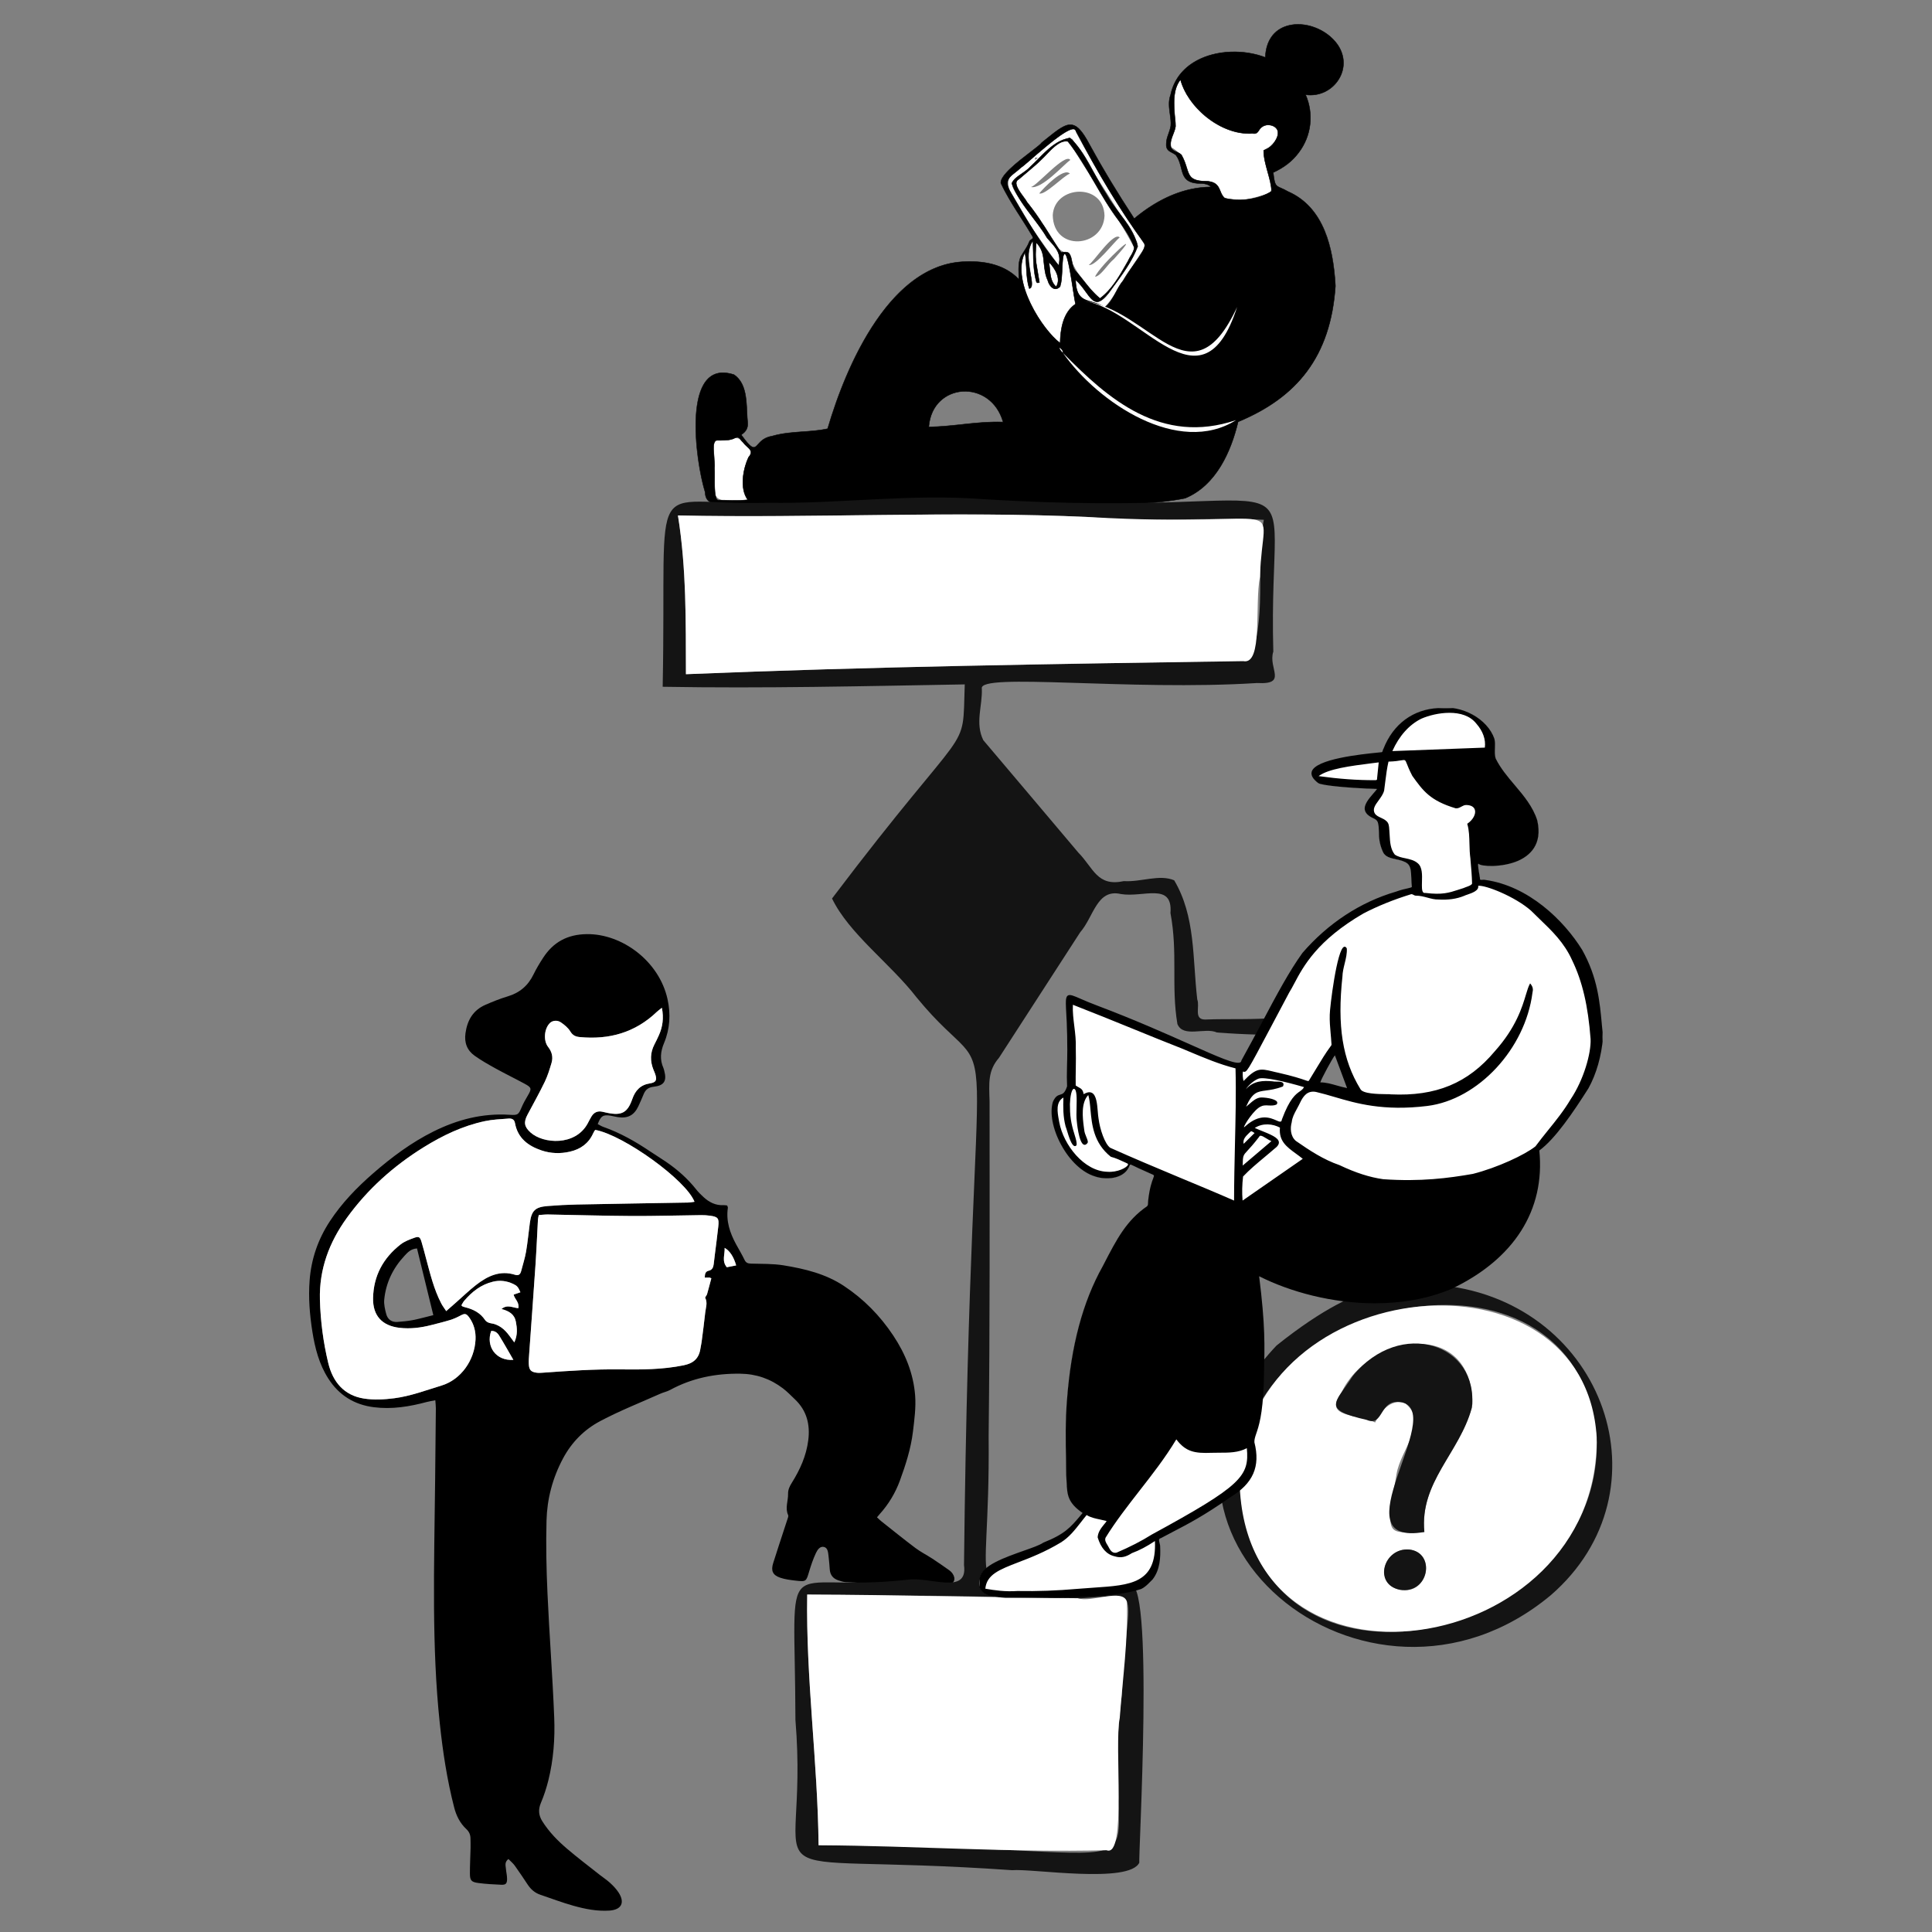 <svg width="226" height="226" viewBox="0 0 226 226" fill="none" xmlns="http://www.w3.org/2000/svg">
<rect x="0" y="0" width="226" height="226" fill="#808080" stroke="none"/>
<g clip-path="url(#clip0_2859_10697)">
<path d="M50.922 163.797C50.526 163.876 50.222 163.92 49.927 163.999C47.895 164.544 45.845 164.88 43.733 164.612C41.432 164.321 39.65 163.209 38.399 161.252C37.328 159.576 36.845 157.695 36.54 155.766C36.227 153.786 36.066 151.792 36.218 149.781C36.408 147.267 37.201 144.97 38.582 142.864C39.979 140.731 41.732 138.921 43.641 137.258C45.813 135.367 48.113 133.65 50.705 132.359C53.509 130.963 56.448 130.203 59.605 130.405C60.602 130.469 60.645 130.397 61.031 129.501C61.225 129.05 61.468 128.618 61.718 128.196C62.216 127.356 62.207 127.228 61.378 126.778C60.257 126.17 59.108 125.612 57.991 124.996C57.156 124.535 56.319 124.061 55.541 123.511C54.643 122.875 54.291 121.989 54.452 120.852C54.668 119.321 55.353 118.163 56.791 117.537C57.64 117.167 58.506 116.818 59.392 116.553C60.788 116.136 61.772 115.3 62.406 113.992C62.734 113.315 63.127 112.665 63.538 112.033C64.734 110.194 66.392 109.301 68.639 109.272C72.75 109.218 77.101 112.417 78.085 116.875C78.469 118.617 78.372 120.36 77.681 122.006C77.259 123.011 77.167 123.95 77.608 124.941C77.654 125.047 77.677 125.163 77.707 125.275C78.017 126.446 77.686 126.99 76.473 127.122C75.869 127.187 75.517 127.451 75.298 127.982C75.098 128.465 74.892 128.946 74.668 129.417C74.17 130.469 73.426 130.857 72.271 130.679C71.984 130.634 71.703 130.558 71.417 130.51C70.56 130.366 70.28 130.543 69.92 131.494C70.135 131.603 70.35 131.743 70.584 131.825C72.542 132.515 74.328 133.529 76.042 134.683C76.643 135.087 77.262 135.465 77.861 135.872C79.212 136.791 80.431 137.856 81.447 139.146C81.697 139.464 81.993 139.749 82.29 140.025C82.952 140.637 83.71 141.026 84.644 140.975C84.782 140.967 84.922 141.001 85.065 141.016C85.099 141.13 85.154 141.214 85.143 141.289C84.916 142.832 85.38 144.216 86.1 145.543C86.433 146.156 86.795 146.753 87.097 147.38C87.264 147.728 87.493 147.803 87.849 147.814C89.122 147.853 90.412 147.813 91.661 148.017C94.129 148.418 96.567 149.006 98.695 150.409C101.02 151.943 102.934 153.889 104.486 156.22C105.917 158.371 106.857 160.698 107.051 163.254C107.157 164.653 106.96 166.087 106.791 167.492C106.553 169.458 105.946 171.342 105.268 173.196C104.735 174.652 103.941 175.965 102.899 177.122C102.805 177.227 102.716 177.338 102.587 177.492C102.775 177.664 102.929 177.823 103.102 177.96C104.421 179.003 105.728 180.064 107.073 181.074C107.695 181.542 108.403 181.895 109.057 182.322C109.735 182.765 110.398 183.231 111.06 183.697C111.202 183.798 111.325 183.923 111.424 184.066C111.861 184.705 111.632 185.278 110.866 185.4C109.283 185.652 107.697 185.773 106.117 185.359C105.268 185.136 104.419 185.159 103.54 185.197C102.011 185.264 100.473 185.14 98.94 185.074C98.656 185.062 98.371 184.963 98.095 184.875C97.485 184.681 97.12 184.273 97.065 183.616C97.022 183.096 96.994 182.573 96.923 182.057C96.865 181.635 96.865 181.078 96.39 180.959C95.903 180.837 95.605 181.326 95.431 181.699C95.116 182.378 94.872 183.095 94.657 183.814C94.297 185.018 94.315 185.04 93.039 184.893C92.439 184.823 91.823 184.747 91.257 184.552C90.38 184.249 90.164 183.735 90.447 182.84C90.883 181.457 91.34 180.081 91.789 178.703C91.922 178.296 92.062 177.891 92.189 177.482C92.214 177.404 92.224 177.299 92.192 177.228C91.815 176.402 92.206 175.575 92.186 174.749C92.174 174.273 92.365 173.865 92.621 173.458C93.587 171.923 94.321 170.288 94.55 168.467C94.779 166.641 94.376 165.007 92.998 163.7C92.536 163.261 92.093 162.794 91.588 162.409C90.117 161.29 88.475 160.714 86.588 160.691C83.682 160.654 80.945 161.201 78.382 162.594C78.03 162.786 77.618 162.865 77.249 163.03C74.894 164.082 72.484 165.031 70.21 166.236C68.354 167.219 66.88 168.69 65.856 170.612C64.639 172.897 63.998 175.324 63.93 177.869C63.854 180.708 63.914 183.557 64.043 186.396C64.261 191.237 64.639 196.072 64.831 200.914C64.929 203.376 64.746 205.85 64.146 208.26C63.923 209.158 63.633 210.048 63.273 210.898C62.943 211.675 63.003 212.353 63.437 213.044C64.219 214.287 65.235 215.326 66.34 216.268C67.573 217.321 68.871 218.299 70.144 219.306C70.554 219.63 70.997 219.916 71.379 220.268C71.739 220.6 72.088 220.963 72.354 221.371C73.134 222.565 72.695 223.402 71.289 223.495C69.847 223.591 68.448 223.313 67.08 222.93C65.77 222.564 64.494 222.076 63.204 221.641C62.573 221.428 62.102 221.017 61.736 220.468C61.237 219.719 60.742 218.967 60.217 218.238C60.01 217.951 59.724 217.722 59.472 217.463C58.998 217.836 59.151 218.228 59.179 218.585C59.212 218.989 59.316 219.39 59.316 219.792C59.317 220.334 59.16 220.496 58.648 220.473C57.751 220.434 56.85 220.387 55.961 220.269C55.124 220.159 54.969 219.962 54.968 219.133C54.968 218.146 55.023 217.16 55.046 216.173C55.054 215.797 55.043 215.42 55.036 215.043C55.028 214.617 54.878 214.267 54.556 213.967C53.814 213.275 53.381 212.416 53.127 211.428C52.293 208.188 51.795 204.895 51.443 201.572C50.966 197.062 50.805 192.536 50.771 188.009C50.734 183.016 50.851 178.023 50.902 173.03C50.93 170.272 50.961 167.514 50.985 164.756C50.988 164.475 50.949 164.193 50.922 163.797L50.922 163.797ZM69.639 132.172C69.582 132.234 69.557 132.252 69.544 132.277C69.488 132.377 69.429 132.477 69.382 132.582C68.853 133.761 67.907 134.427 66.686 134.713C65.564 134.975 64.435 134.943 63.337 134.571C61.763 134.037 60.556 133.125 60.241 131.372C60.158 130.908 59.835 130.82 59.476 130.848C58.553 130.921 57.616 130.956 56.714 131.148C54.133 131.697 51.788 132.818 49.552 134.207C46.034 136.393 43.005 139.099 40.575 142.46C38.512 145.316 37.325 148.472 37.423 152.038C37.492 154.54 37.814 157.017 38.399 159.447C38.931 161.654 40.245 163.234 42.571 163.599C43.726 163.779 44.95 163.715 46.117 163.564C48.017 163.319 49.816 162.634 51.647 162.078C53.927 161.385 55.517 159.112 55.627 156.69C55.668 155.776 55.448 154.897 54.906 154.136C54.539 153.62 54.369 153.618 53.829 153.909C53.451 154.113 53.05 154.289 52.641 154.415C51.921 154.636 51.187 154.813 50.456 155.001C49.239 155.314 48.005 155.47 46.749 155.326C44.692 155.091 43.6 153.905 43.641 151.843C43.693 149.241 44.831 147.152 46.865 145.566C47.31 145.219 47.877 145.006 48.416 144.81C49 144.598 49.131 144.685 49.306 145.265C49.508 145.931 49.677 146.607 49.858 147.28C50.332 149.045 50.762 150.825 51.611 152.462C51.763 152.756 51.969 153.021 52.196 153.369C52.628 152.989 52.974 152.687 53.318 152.384C54.102 151.694 54.855 150.965 55.676 150.323C57.022 149.271 58.486 148.558 60.268 149.126C60.667 149.253 60.869 149.054 60.964 148.689C61.158 147.933 61.405 147.185 61.537 146.418C61.728 145.305 61.827 144.175 61.98 143.055C62.177 141.617 62.594 141.198 64.045 141.079C65.201 140.984 66.36 140.924 67.52 140.9C71.842 140.813 76.163 140.749 80.485 140.671C80.73 140.667 80.973 140.615 81.241 140.583C80.265 138.054 72.982 132.801 69.64 132.172L69.639 132.172ZM82.442 149.45C82.451 149.027 82.505 148.73 82.911 148.643C83.32 148.554 83.444 148.239 83.488 147.869C83.532 147.495 83.577 147.121 83.623 146.746C83.758 145.654 83.906 144.562 84.024 143.468C84.128 142.508 83.991 142.337 83.06 142.209C82.716 142.161 82.369 142.138 82.021 142.141C79.297 142.174 76.572 142.258 73.848 142.243C70.602 142.226 67.356 142.124 64.111 142.067C63.748 142.061 63.385 142.111 63.024 142.134C62.979 142.369 62.936 142.508 62.928 142.649C62.833 144.386 62.764 146.125 62.648 147.86C62.412 151.359 62.151 154.855 61.904 158.353C61.875 158.757 61.838 159.165 61.858 159.569C61.893 160.265 62.118 160.496 62.803 160.58C63.03 160.608 63.265 160.592 63.495 160.575C66.501 160.357 69.505 160.152 72.524 160.189C75.013 160.22 77.502 160.214 79.97 159.709C81.136 159.471 81.769 158.894 81.935 157.747C81.972 157.489 82.039 157.235 82.073 156.976C82.22 155.827 82.374 154.679 82.497 153.527C82.557 152.965 82.794 152.401 82.497 151.824C82.455 151.742 82.663 151.554 82.707 151.401C82.886 150.774 83.047 150.143 83.21 149.533C83.066 149.472 83.04 149.452 83.014 149.451C82.844 149.448 82.675 149.45 82.442 149.45L82.442 149.45ZM77.426 117.888C77.145 118.112 76.981 118.223 76.841 118.358C74.304 120.789 71.259 121.644 67.815 121.312C67.313 121.264 66.99 121.111 66.709 120.649C66.451 120.225 66.022 119.871 65.6 119.588C65.154 119.289 64.603 119.385 64.311 119.684C63.655 120.353 63.543 121.734 64.117 122.464C64.565 123.034 64.72 123.661 64.517 124.34C64.294 125.088 64.065 125.845 63.727 126.544C63.097 127.847 62.387 129.112 61.708 130.391C61.235 131.282 61.324 131.806 62.053 132.467C63.533 133.81 67.287 134.088 68.74 131.43C68.892 131.151 69.027 130.86 69.195 130.59C69.486 130.124 69.905 129.925 70.456 130.047C70.654 130.091 70.851 130.138 71.05 130.179C72.716 130.523 73.408 130.165 73.964 128.565C74.322 127.537 74.932 126.897 76.043 126.728C76.757 126.619 76.88 126.321 76.635 125.615C76.578 125.451 76.504 125.293 76.439 125.132C76.038 124.136 76.052 123.155 76.546 122.19C76.73 121.829 76.913 121.466 77.077 121.095C77.507 120.123 77.665 119.117 77.426 117.888L77.426 117.888ZM48.78 146.039C48.053 146.082 47.679 146.513 47.314 146.904C45.97 148.345 45.144 150.051 44.947 152.014C44.892 152.569 45.032 153.164 45.181 153.715C45.349 154.336 45.81 154.686 46.482 154.636C47.086 154.59 47.694 154.539 48.287 154.423C49.071 154.269 49.841 154.051 50.689 153.842L48.78 146.039L48.78 146.039ZM58.666 153.125C59.352 152.537 60.006 152.997 60.637 153.025C60.775 152.326 60.194 151.966 60.085 151.441L60.876 151.166C60.613 150.551 60.493 150.404 60.024 150.185C59.265 149.83 58.48 149.73 57.654 149.931C56.268 150.268 55.215 151.098 54.311 152.153C54.17 152.317 54.077 152.521 53.974 152.687C54.043 152.766 54.057 152.798 54.08 152.807C54.186 152.848 54.293 152.891 54.404 152.918C55.36 153.152 56.189 153.567 56.755 154.429C56.875 154.613 57.165 154.754 57.395 154.787C58.362 154.924 59.022 155.493 59.575 156.237C59.739 156.458 59.903 156.679 60.165 157.032C60.572 156.127 60.49 155.374 60.346 154.609C60.179 153.728 59.535 153.354 58.666 153.125ZM60.054 159.073C59.458 158.048 58.943 157.117 58.38 156.216C58.185 155.904 57.879 155.656 57.456 155.691C56.807 157.512 58.029 159.218 60.054 159.073V159.073ZM86.113 148.025C85.829 147.026 85.383 146.326 84.767 145.973C84.811 146.759 84.407 147.509 85.021 148.238L86.113 148.025Z" fill="black"/>
<path d="M69.64 132.172C72.982 132.801 80.265 138.054 81.241 140.583C80.973 140.615 80.73 140.667 80.485 140.671C76.163 140.749 71.841 140.813 67.52 140.9C66.36 140.924 65.201 140.984 64.045 141.079C62.594 141.198 62.177 141.616 61.98 143.055C61.827 144.175 61.728 145.304 61.537 146.418C61.405 147.185 61.158 147.932 60.963 148.689C60.869 149.054 60.667 149.253 60.268 149.126C58.486 148.558 57.022 149.271 55.675 150.323C54.855 150.965 54.102 151.694 53.318 152.384C52.973 152.687 52.628 152.989 52.196 153.369C51.969 153.021 51.763 152.756 51.611 152.462C50.762 150.825 50.332 149.045 49.858 147.28C49.677 146.607 49.508 145.931 49.306 145.265C49.131 144.685 49 144.598 48.416 144.81C47.877 145.006 47.31 145.219 46.865 145.566C44.831 147.151 43.693 149.241 43.641 151.843C43.6 153.904 44.692 155.09 46.749 155.326C48.005 155.47 49.239 155.314 50.456 155.001C51.187 154.813 51.921 154.636 52.641 154.415C53.05 154.289 53.451 154.113 53.829 153.909C54.369 153.618 54.538 153.62 54.906 154.136C55.448 154.897 55.668 155.776 55.627 156.69C55.517 159.112 53.926 161.385 51.647 162.078C49.816 162.634 48.017 163.319 46.117 163.564C44.95 163.714 43.726 163.779 42.571 163.598C40.244 163.234 38.931 161.654 38.399 159.447C37.814 157.017 37.492 154.54 37.423 152.038C37.325 148.471 38.511 145.316 40.575 142.46C43.005 139.099 46.034 136.393 49.552 134.207C51.788 132.818 54.133 131.697 56.714 131.148C57.616 130.956 58.553 130.921 59.476 130.848C59.835 130.82 60.158 130.908 60.241 131.372C60.556 133.125 61.763 134.037 63.337 134.571C64.435 134.943 65.564 134.975 66.686 134.713C67.907 134.427 68.853 133.761 69.382 132.582C69.429 132.477 69.488 132.377 69.544 132.277C69.557 132.252 69.582 132.234 69.639 132.172L69.64 132.172Z" fill="white"/>
<path d="M82.442 149.45C82.674 149.45 82.844 149.448 83.013 149.451C83.04 149.452 83.066 149.472 83.21 149.534C83.047 150.143 82.886 150.775 82.706 151.401C82.662 151.554 82.455 151.742 82.497 151.824C82.794 152.401 82.557 152.966 82.497 153.527C82.374 154.679 82.22 155.827 82.072 156.976C82.039 157.235 81.972 157.489 81.935 157.747C81.769 158.894 81.135 159.471 79.969 159.709C77.501 160.214 75.013 160.22 72.523 160.189C69.504 160.152 66.501 160.357 63.495 160.575C63.265 160.592 63.03 160.608 62.802 160.58C62.118 160.496 61.893 160.265 61.858 159.569C61.838 159.165 61.875 158.758 61.903 158.353C62.15 154.855 62.412 151.359 62.647 147.86C62.764 146.125 62.833 144.386 62.928 142.649C62.935 142.508 62.979 142.369 63.024 142.134C63.384 142.111 63.748 142.061 64.111 142.067C67.356 142.124 70.602 142.226 73.847 142.243C76.572 142.258 79.296 142.174 82.021 142.142C82.368 142.138 82.716 142.161 83.06 142.209C83.991 142.337 84.128 142.508 84.024 143.468C83.905 144.562 83.758 145.654 83.623 146.747C83.577 147.121 83.532 147.495 83.488 147.869C83.444 148.239 83.32 148.554 82.911 148.643C82.504 148.73 82.451 149.027 82.442 149.45L82.442 149.45ZM77.426 117.888C77.666 119.117 77.507 120.123 77.077 121.096C76.914 121.466 76.731 121.829 76.546 122.19C76.052 123.156 76.038 124.136 76.439 125.132C76.504 125.293 76.578 125.451 76.635 125.615C76.88 126.321 76.757 126.619 76.043 126.728C74.932 126.897 74.322 127.537 73.964 128.565C73.408 130.165 72.716 130.523 71.05 130.179C70.851 130.138 70.654 130.091 70.456 130.047C69.905 129.925 69.486 130.124 69.196 130.591C69.027 130.86 68.892 131.151 68.74 131.43C67.287 134.088 63.533 133.81 62.053 132.467C61.324 131.806 61.235 131.282 61.708 130.391C62.387 129.112 63.097 127.847 63.727 126.544C64.065 125.845 64.294 125.088 64.517 124.34C64.72 123.661 64.565 123.034 64.117 122.464C63.543 121.734 63.655 120.353 64.311 119.684C64.603 119.386 65.154 119.289 65.6 119.588C66.022 119.871 66.451 120.225 66.709 120.649C66.99 121.111 67.313 121.264 67.815 121.313C71.259 121.644 74.305 120.789 76.841 118.358C76.981 118.223 77.145 118.112 77.426 117.888L77.426 117.888ZM58.666 153.125C59.535 153.354 60.179 153.728 60.345 154.609C60.489 155.373 60.572 156.127 60.165 157.032L59.574 156.236C59.021 155.493 58.362 154.924 57.394 154.787C57.164 154.754 56.875 154.613 56.754 154.429C56.188 153.567 55.36 153.152 54.404 152.918C54.293 152.891 54.186 152.848 54.079 152.807C54.056 152.798 54.042 152.766 53.974 152.687C54.077 152.521 54.17 152.317 54.31 152.153C55.214 151.098 56.268 150.268 57.654 149.931C58.479 149.73 59.265 149.83 60.023 150.185C60.493 150.404 60.613 150.551 60.876 151.166L60.085 151.441C60.194 151.966 60.775 152.326 60.636 153.025C60.005 152.997 59.352 152.537 58.666 153.125H58.666ZM60.054 159.073C58.029 159.218 56.807 157.512 57.456 155.691C57.879 155.656 58.185 155.904 58.38 156.215C58.943 157.117 59.458 158.048 60.054 159.073V159.073ZM86.113 148.025L85.021 148.238C84.407 147.509 84.81 146.759 84.767 145.973C85.383 146.326 85.829 147.026 86.113 148.025Z" fill="white"/>
</g>
<g clip-path="url(#clip1_2859_10697)">
<path d="M138.091 9.313C138.921 12.88 144.14 16.666 147.197 15.362C147.505 14.714 148.451 14.316 149.21 14.903C149.806 15.383 149.355 16.201 148.986 16.773C148.715 17.47 147.744 17.177 147.812 17.895C147.89 19.703 149.404 22.309 148.333 22.638C140.696 25.115 144.197 21.166 140.983 21.191C137.574 20.991 139.903 18.863 136.96 17.191C136.769 16.153 137.537 15.478 137.547 14.383C137.272 12.678 137.056 10.731 138.091 9.313H138.091ZM128.675 34.912C127.058 33.506 125.657 31.672 124.964 29.553C123.411 29.581 122.865 27.202 121.874 26.057C120.997 24.357 118.279 21.954 119.029 21.088C121.246 19.558 124.371 15.275 125.23 16.859C127.687 20.994 130.504 24.812 132.69 29.016C131.748 31.211 130.515 33.388 128.675 34.912V34.912ZM129.203 25.246C129.116 21.333 123.353 21.664 123.148 25.158C123.215 29.502 129.041 28.979 129.203 25.246ZM125.2 18.71C124.616 17.831 121.285 21.747 120.601 21.878C121.864 22.159 124.45 19.239 125.2 18.71ZM127.366 30.993C128.131 31.209 130.454 28.131 130.983 27.78C130.297 27.024 127.892 30.686 127.366 30.993ZM125.149 20.314C124.424 19.531 122.025 22.047 121.569 22.626C122.222 22.88 124.389 20.577 125.149 20.314ZM128.095 32.378C128.814 32.269 129.556 30.901 130.312 30.296C134.28 25.896 128.683 30.96 128.095 32.378Z" fill="white"/>
<path d="M125.818 35.561C124.37 36.566 124.059 38.391 124.012 40.139C121.328 37.931 118.346 32.529 119.898 29.528C120.138 30.803 119.947 32.358 120.407 33.755C121.211 33.048 119.563 29.14 120.834 28.155C120.781 28.382 121.023 34.622 121.542 32.755C121.289 31.281 121 29.993 121.222 28.373C121.598 28.84 121.992 29.321 122.049 30.104C122.004 31.308 122.922 35.361 124.122 33.164C124.314 32.691 124.054 29.259 124.676 29.792C125.38 31.571 125.346 33.58 125.818 35.561V35.561Z" fill="white"/>
<path d="M129.219 35.958C127.397 34.852 125.883 35.575 125.817 32.737C126.76 33.389 127.824 36.059 128.798 35.129C130.678 33.33 133.401 29.319 132.992 28.306C130.656 24.273 127.998 20.356 125.437 16.258C123.537 15.765 121.396 18.918 120.258 19.741C118.022 21.519 117.845 21.153 119.486 23.585C123.211 29.05 124.265 29.118 123.843 31.057C115.228 19.15 117.656 21.691 121.068 18.22C122.034 17.564 125.823 13.875 125.852 15.451C131.754 26.417 134.292 28.36 133.876 29.013C132.291 31.186 131.034 33.875 129.219 35.958L129.219 35.958ZM121.4 18.48C121.076 18.378 121.026 18.416 121.087 18.7L121.4 18.48ZM87.476 58.467C82.135 59.066 83.947 57.728 83.549 53.815C83.692 53.017 83.101 51.982 83.844 51.513C84.958 51.776 86.301 50.546 87.048 51.886C87.53 52.523 88.242 52.658 87.584 53.451C86.846 55.002 86.533 57.112 87.476 58.467ZM123.538 33.55C122.792 32.921 122.889 31.716 122.681 30.645C123.342 31.321 124.206 32.525 123.538 33.55Z" fill="white"/>
<path d="M86.707 50.863C88.872 53.857 87.984 51.403 90.305 51.018C92.504 50.38 94.709 50.617 96.815 50.152C99.199 42.032 104.322 31.094 112.595 30.618C114.965 30.477 117.453 30.859 119.179 32.673C119.2 31.836 119.03 30.914 119.402 30.023C119.748 29.426 120.116 28.999 120.399 28.292C120.487 27.97 120.974 28.003 120.776 27.646C119.589 25.604 118.115 23.639 117.078 21.421C116.94 20.111 121.498 17.261 121.851 16.694C124.85 14.286 125.61 13.418 127.481 16.96C129.129 19.975 130.79 22.687 132.679 25.573C135.209 23.463 138.265 21.889 141.694 21.868C141.356 21.578 141.086 21.509 140.606 21.466C137.67 21.519 138.646 19.604 137.547 18.131C137.04 17.726 136.363 17.733 136.429 16.814C136.43 16.075 136.809 15.545 136.95 14.752C137.067 13.608 136.472 12.346 136.936 11.094C137.949 6.29 143.976 5.168 148.013 6.716C148.203 1.649 154.207 2.013 156.466 5.224C158.427 8.077 155.903 11.543 152.724 11.079C153.697 13.305 153.422 15.892 151.907 17.867C151.145 18.883 150.173 19.61 148.939 20.181C149.157 22.16 149.278 21.601 150.672 22.409C154.99 24.292 155.979 29.244 156.214 33.447C155.651 41.78 151.649 46.508 144.83 49.343C143.975 52.948 142.198 56.811 138.633 58.284C131.887 59.632 124.972 58.475 118.117 59.177C108.001 59.772 97.954 60.469 87.891 58.964C84.555 58.809 82.553 59.578 82.477 57.544C81.369 53.976 79.654 41.814 85.855 43.825C87.597 44.995 87.256 47.641 87.465 49.509C87.488 50.127 87.234 50.507 86.706 50.862L86.707 50.863ZM138.091 9.314C136.969 10.684 137.413 13.016 137.512 14.778C137.397 15.639 136.759 16.332 136.986 17.264C137.21 17.754 137.747 17.695 138.198 18.105C139.262 19.979 138.566 21.213 141.023 21.194C142.926 21.242 142.492 22.478 143.233 23.173C145.059 23.596 147.194 23.363 148.745 22.374C148.697 20.904 147.812 19.137 147.822 17.582C148.903 17.305 150.346 15.304 148.865 14.711C148.416 14.547 147.845 14.569 147.448 15.002C147.151 15.332 147.129 15.717 146.53 15.615C142.596 15.796 138.922 12.434 138.091 9.314ZM128.675 34.912C130.123 33.868 131.093 32.033 131.977 30.493C132.212 29.924 132.633 29.6 132.686 28.94C132.253 27.801 131.635 26.867 130.89 25.835C128.597 22.823 127.236 19.452 124.916 16.542C123.711 16.308 122.643 17.931 121.801 18.681C120.938 19.544 120.083 20.15 119.143 20.992C118.225 21.447 119.894 23.107 120.12 23.625C121.635 25.506 122.756 27.495 124.128 29.537C124.397 29.503 124.875 29.394 125.082 29.66C125.477 30.229 125.317 30.981 125.73 31.599C126.752 32.703 127.506 33.971 128.675 34.912V34.912ZM125.818 35.561C125.59 34.807 124.877 28.375 124.384 29.943C124.179 31.143 124.332 32.279 124.01 33.522C123.419 34.162 122.758 33.553 122.563 32.798C121.834 31.257 122.498 29.668 121.223 28.373C121.133 29.322 121.083 30.191 121.277 31.164C121.382 31.807 121.476 32.357 121.591 33.042C121.203 33.171 121.242 32.984 121.121 32.516C120.797 31.071 120.909 29.664 120.835 28.156C119.398 30.17 121.416 33.503 120.408 33.756C119.974 32.466 120.132 30.895 119.898 29.529C118.19 32.821 121.965 38.63 124.013 40.14C124.041 38.581 124.334 36.559 125.818 35.562L125.818 35.561ZM129.219 35.958C130.238 35.224 130.513 33.87 131.379 32.83C132.491 30.907 134.177 29.193 133.872 28.486C130.85 24.357 128.203 19.792 125.813 15.231C125.251 14.192 119.817 19.442 119.466 19.573C118.44 20.562 117.318 20.827 118.104 22.285C119.878 25.311 121.568 28.331 123.844 31.057C124.236 29.485 123.386 28.895 122.481 27.822C121.177 25.586 119.279 23.909 118.352 21.452C118.707 20.616 119.869 20.266 120.527 19.504C121.995 18.164 123.077 16.573 125.154 16.128C126.96 17.765 127.986 20.572 129.413 22.7C130.611 24.873 132.534 26.404 133.088 28.816C132.408 30.611 131.276 32.058 130.159 33.626C127.821 37.092 127.666 34.334 125.818 32.737C125.896 35.783 127.665 34.846 129.219 35.958L129.219 35.958ZM87.476 58.468C86.484 57.155 86.941 54.799 87.563 53.494C88.305 52.655 87.414 52.421 86.919 51.746C86.473 51.355 86.499 50.904 85.808 51.319C85.019 51.616 84.615 51.41 83.714 51.533C83.18 51.966 83.703 54.079 83.562 54.726C83.64 55.722 83.439 58.471 84.01 58.506C85.155 58.49 86.264 58.61 87.476 58.468ZM117.346 49.372C115.88 44.271 109.048 44.714 108.646 49.943C111.528 49.912 114.392 49.254 117.346 49.372ZM123.539 33.55C124.148 32.673 123.462 31.382 122.682 30.645C122.912 31.625 122.685 32.732 123.539 33.55Z" fill="black"/>
<path d="M98.029 59.844C94.64 59.748 91.253 59.492 87.886 58.989C87.026 58.949 86.257 58.971 85.578 58.99C83.665 59.044 82.51 59.076 82.451 57.547C81.548 54.636 80.371 46.693 82.813 44.283C83.558 43.547 84.584 43.385 85.862 43.799L85.869 43.802C87.249 44.729 87.332 46.584 87.406 48.221C87.427 48.676 87.446 49.106 87.491 49.505C87.512 50.094 87.295 50.49 86.743 50.868C87.479 51.885 87.876 52.287 88.153 52.302C88.335 52.312 88.473 52.159 88.664 51.946C88.97 51.607 89.388 51.143 90.3 50.992C91.516 50.639 92.747 50.553 93.937 50.469C94.882 50.403 95.859 50.334 96.794 50.129C97.814 46.658 99.626 41.655 102.475 37.503C105.474 33.13 108.878 30.805 112.593 30.591C115.479 30.419 117.686 31.098 119.154 32.609C119.156 32.414 119.15 32.218 119.143 32.01C119.122 31.355 119.099 30.678 119.378 30.012C119.494 29.81 119.613 29.629 119.727 29.454C119.963 29.093 120.186 28.752 120.374 28.282C120.413 28.139 120.527 28.063 120.628 27.995C120.76 27.907 120.856 27.843 120.753 27.657C120.327 26.924 119.853 26.185 119.396 25.471C118.571 24.184 117.719 22.853 117.055 21.43L117.052 21.422C116.956 20.509 119.024 18.922 120.535 17.763C121.197 17.255 121.72 16.854 121.829 16.679L121.834 16.673C121.978 16.557 122.118 16.445 122.252 16.337C123.733 15.141 124.628 14.419 125.447 14.588C126.092 14.72 126.688 15.404 127.503 16.948C129.044 19.766 130.643 22.415 132.684 25.533C135.586 23.121 138.593 21.879 141.623 21.842C141.314 21.594 141.051 21.531 140.604 21.491C138.623 21.527 138.403 20.662 138.149 19.659C138.021 19.154 137.888 18.632 137.528 18.148C137.391 18.039 137.24 17.96 137.095 17.884C136.714 17.683 136.354 17.494 136.403 16.811C136.404 16.382 136.531 16.024 136.665 15.644C136.764 15.367 136.865 15.081 136.924 14.747C136.97 14.299 136.906 13.836 136.838 13.347C136.735 12.609 136.629 11.846 136.912 11.084C137.276 9.353 138.332 7.967 139.964 7.079C141.1 6.461 142.478 6.105 143.951 6.047C145.359 5.993 146.754 6.211 147.989 6.678C148.07 4.775 148.986 3.47 150.57 3.001C152.596 2.402 155.195 3.371 156.487 5.208C157.366 6.487 157.415 8.015 156.617 9.296C156.218 9.937 155.642 10.449 154.959 10.771C154.276 11.092 153.515 11.21 152.766 11.11C153.731 13.357 153.411 15.948 151.927 17.882C151.19 18.864 150.249 19.6 148.966 20.196C149.128 21.657 149.229 21.7 149.866 21.979C150.078 22.072 150.342 22.187 150.684 22.386C152.629 23.233 154.081 24.802 154.998 27.047C155.687 28.735 156.093 30.827 156.24 33.444C155.963 37.541 154.867 40.819 152.889 43.471C151.037 45.954 148.408 47.88 144.852 49.361C144.084 52.592 142.384 56.761 138.642 58.307C134.764 59.083 130.763 59.03 126.895 58.979C124.016 58.942 121.039 58.903 118.119 59.201C117.655 59.229 117.191 59.256 116.728 59.284C110.586 59.648 104.306 60.021 98.029 59.844V59.844ZM87.524 58.924C87.644 58.927 87.767 58.932 87.892 58.937C97.494 60.374 107.27 59.793 116.725 59.232C117.188 59.205 117.652 59.177 118.115 59.15C121.037 58.851 124.015 58.89 126.895 58.928C130.761 58.979 134.759 59.031 138.627 58.258C142.349 56.72 144.041 52.557 144.805 49.336L144.808 49.323L144.82 49.318C152.047 46.313 155.659 41.27 156.188 33.444C155.976 29.661 155.173 24.399 150.661 22.432C150.318 22.233 150.056 22.119 149.846 22.027C149.196 21.743 149.08 21.692 148.913 20.183L148.911 20.165L148.928 20.157C150.211 19.564 151.151 18.831 151.886 17.851C153.367 15.919 153.679 13.328 152.7 11.089L152.682 11.046L152.728 11.053C153.473 11.161 154.233 11.05 154.916 10.734C155.599 10.417 156.175 9.908 156.573 9.269C157.359 8.006 157.312 6.499 156.445 5.238C155.164 3.418 152.59 2.458 150.585 3.051C149.014 3.516 148.11 4.817 148.039 6.716L148.037 6.753L148.004 6.74C145.44 5.757 142.219 5.911 139.989 7.125C138.371 8.005 137.324 9.379 136.961 11.099C136.682 11.852 136.787 12.608 136.889 13.34C136.957 13.832 137.022 14.298 136.976 14.754C136.915 15.094 136.813 15.382 136.714 15.661C136.581 16.037 136.455 16.391 136.454 16.813C136.408 17.464 136.737 17.637 137.119 17.838C137.268 17.916 137.421 17.997 137.563 18.11L137.568 18.115C137.935 18.607 138.075 19.159 138.199 19.647C138.458 20.668 138.663 21.474 140.606 21.44C141.093 21.483 141.367 21.552 141.71 21.848L141.762 21.893L141.693 21.893C138.645 21.912 135.617 23.156 132.695 25.592L132.673 25.61L132.657 25.586C130.607 22.456 129.003 19.799 127.457 16.972C126.65 15.444 126.065 14.768 125.437 14.638C124.641 14.475 123.754 15.191 122.284 16.377C122.151 16.484 122.013 16.596 121.87 16.71C121.752 16.894 121.228 17.296 120.566 17.804C119.152 18.889 117.017 20.528 117.103 21.413C117.766 22.831 118.616 24.159 119.439 25.443C119.897 26.158 120.371 26.897 120.798 27.632C120.924 27.86 120.788 27.951 120.657 28.038C120.559 28.104 120.458 28.171 120.423 28.298C120.232 28.776 120.008 29.119 119.77 29.482C119.656 29.657 119.538 29.838 119.424 30.035C119.151 30.688 119.174 31.359 119.195 32.009C119.202 32.239 119.209 32.456 119.204 32.673L119.202 32.735L119.16 32.69C117.703 31.159 115.495 30.47 112.596 30.643C108.898 30.855 105.507 33.173 102.517 37.532C99.669 41.685 97.857 46.691 96.84 50.159L96.835 50.173L96.82 50.177C95.876 50.385 94.892 50.454 93.941 50.521C92.753 50.604 91.525 50.691 90.312 51.042C89.414 51.191 89.003 51.648 88.703 51.981C88.509 52.196 88.357 52.365 88.15 52.354C87.849 52.338 87.452 51.937 86.685 50.877L86.669 50.855L86.691 50.84C87.243 50.469 87.46 50.083 87.439 49.509C87.394 49.11 87.375 48.679 87.354 48.224C87.281 46.6 87.198 44.76 85.843 43.847C84.586 43.441 83.579 43.6 82.849 44.32C80.422 46.715 81.601 54.636 82.501 57.535L82.502 57.542C82.558 59.023 83.63 58.993 85.576 58.938C86.158 58.922 86.806 58.904 87.523 58.924L87.524 58.924ZM84.01 58.531C83.565 58.504 83.562 57.074 83.558 55.812C83.557 55.39 83.556 54.992 83.536 54.727L83.535 54.723L83.536 54.719C83.588 54.483 83.548 54.037 83.507 53.564C83.434 52.734 83.351 51.793 83.698 51.512L83.703 51.507L83.71 51.506C84.07 51.457 84.356 51.46 84.608 51.463C84.994 51.467 85.328 51.471 85.799 51.294C86.317 50.982 86.452 51.154 86.656 51.416C86.731 51.512 86.816 51.621 86.935 51.726L86.939 51.73C87.075 51.915 87.237 52.063 87.395 52.207C87.791 52.57 88.134 52.883 87.584 53.507C87.013 54.71 86.484 57.112 87.496 58.451L87.523 58.487L87.478 58.492C86.679 58.587 85.914 58.566 85.174 58.546C84.794 58.536 84.4 58.526 84.009 58.531L84.01 58.531ZM83.588 54.727C83.608 54.993 83.609 55.391 83.61 55.812C83.613 56.927 83.617 58.455 84.011 58.479C84.4 58.474 84.795 58.484 85.176 58.494C85.9 58.514 86.648 58.534 87.428 58.446C86.437 57.081 86.967 54.683 87.539 53.481L87.543 53.475C88.063 52.888 87.768 52.618 87.36 52.245C87.209 52.107 87.037 51.95 86.899 51.763C86.777 51.655 86.691 51.545 86.615 51.447C86.415 51.191 86.305 51.049 85.822 51.34C85.337 51.522 84.999 51.519 84.608 51.514C84.359 51.512 84.078 51.508 83.725 51.556C83.406 51.826 83.487 52.746 83.558 53.559C83.6 54.033 83.64 54.482 83.588 54.726V54.727ZM108.617 49.968L108.62 49.94C108.836 47.127 110.811 45.936 112.436 45.77C114.323 45.578 116.581 46.615 117.371 49.364L117.381 49.399L117.345 49.397C115.706 49.331 114.072 49.508 112.492 49.678C111.232 49.814 109.929 49.954 108.646 49.968L108.618 49.968L108.617 49.968ZM113.001 45.801C112.815 45.796 112.628 45.803 112.442 45.822C110.841 45.985 108.898 47.155 108.673 49.916C109.945 49.9 111.237 49.761 112.486 49.626C114.057 49.457 115.68 49.282 117.311 49.344C116.598 46.916 114.724 45.85 113.001 45.801ZM124.037 40.189L123.997 40.16C123.071 39.477 121.589 37.732 120.523 35.513C119.357 33.086 119.127 30.956 119.875 29.515L119.911 29.447L119.924 29.523C120.017 30.069 120.048 30.658 120.079 31.228C120.124 32.078 120.171 32.956 120.424 33.723C120.809 33.6 120.679 32.918 120.516 32.059C120.295 30.892 119.991 29.292 120.813 28.14L120.856 28.079L120.86 28.154C120.882 28.603 120.888 29.047 120.893 29.477C120.907 30.516 120.919 31.497 121.146 32.509C121.164 32.578 121.18 32.646 121.195 32.715C121.233 32.887 121.259 33 121.326 33.038C121.372 33.065 121.445 33.06 121.561 33.024C121.521 32.783 121.483 32.559 121.447 32.342C121.381 31.948 121.318 31.576 121.251 31.167C121.051 30.163 121.112 29.271 121.197 28.37L121.202 28.315L121.241 28.354C121.993 29.118 122.075 29.971 122.162 30.874C122.223 31.501 122.285 32.15 122.586 32.786C122.714 33.28 123.019 33.664 123.348 33.747C123.568 33.803 123.789 33.72 123.986 33.508C124.168 32.805 124.197 32.125 124.225 31.468C124.247 30.97 124.269 30.456 124.358 29.938C124.417 29.749 124.48 29.666 124.557 29.672C124.876 29.696 125.197 31.597 125.554 33.892C125.675 34.671 125.779 35.344 125.842 35.553L125.848 35.571L125.832 35.582C124.665 36.366 124.079 37.856 124.038 40.139L124.037 40.189L124.037 40.189ZM119.885 29.61C119.189 31.035 119.43 33.118 120.57 35.49C121.617 37.669 123.064 39.389 123.987 40.088C124.036 37.826 124.625 36.341 125.788 35.55C125.723 35.32 125.626 34.691 125.503 33.9C125.261 32.346 124.857 29.746 124.553 29.723C124.526 29.721 124.471 29.748 124.408 29.95C124.321 30.462 124.299 30.974 124.277 31.47C124.249 32.132 124.219 32.817 124.035 33.528L124.033 33.534L124.029 33.539C123.816 33.769 123.577 33.858 123.335 33.797C122.989 33.71 122.668 33.31 122.538 32.803C122.235 32.164 122.172 31.51 122.111 30.879C122.026 30.001 121.946 29.171 121.243 28.431C121.161 29.309 121.108 30.181 121.302 31.158C121.369 31.568 121.432 31.94 121.498 32.333C121.537 32.568 121.577 32.803 121.616 33.037L121.619 33.059L121.598 33.066C121.453 33.114 121.364 33.12 121.3 33.084C121.213 33.034 121.186 32.912 121.145 32.727C121.131 32.666 121.116 32.597 121.096 32.521C120.868 31.503 120.855 30.519 120.842 29.478C120.837 29.073 120.831 28.655 120.812 28.233C120.057 29.362 120.351 30.912 120.567 32.05C120.738 32.952 120.874 33.664 120.414 33.78L120.391 33.785L120.383 33.763C120.121 32.984 120.074 32.093 120.027 31.23C119.998 30.689 119.969 30.131 119.886 29.61L119.885 29.61ZM129.219 35.989L129.204 35.978C128.708 35.623 128.201 35.481 127.71 35.344C126.709 35.065 125.845 34.823 125.791 32.737L125.79 32.679L125.834 32.717C126.345 33.158 126.725 33.684 127.06 34.148C127.514 34.778 127.873 35.275 128.343 35.268C128.809 35.26 129.38 34.734 130.138 33.61C130.279 33.412 130.42 33.217 130.56 33.022C131.541 31.661 132.468 30.375 133.06 28.813C132.713 27.31 131.845 26.167 130.927 24.958C130.391 24.253 129.838 23.524 129.39 22.712C128.888 21.962 128.425 21.112 127.979 20.289C127.157 18.776 126.307 17.212 125.147 16.155C123.561 16.499 122.566 17.507 121.513 18.575C121.203 18.889 120.882 19.214 120.544 19.522C120.266 19.844 119.896 20.095 119.537 20.337C119.047 20.668 118.584 20.981 118.38 21.451C118.94 22.931 119.873 24.154 120.776 25.337C121.372 26.117 121.988 26.924 122.503 27.808C122.637 27.967 122.773 28.118 122.904 28.264C123.63 29.075 124.204 29.715 123.868 31.062L123.856 31.112L123.823 31.073C121.768 28.61 120.156 25.849 118.597 23.178C118.425 22.884 118.254 22.59 118.081 22.296C117.464 21.153 118.005 20.728 118.754 20.14C118.97 19.971 119.214 19.779 119.448 19.554L119.457 19.548C119.541 19.517 119.975 19.138 120.525 18.659C122.128 17.263 124.81 14.926 125.631 15.075C125.725 15.091 125.793 15.139 125.835 15.217C128.619 20.53 131.254 24.864 133.892 28.47L133.895 28.475C134.096 28.938 133.486 29.792 132.713 30.872C132.287 31.469 131.803 32.145 131.4 32.842C131.042 33.273 130.784 33.758 130.536 34.227C130.176 34.904 129.836 35.544 129.234 35.978L129.219 35.989V35.989ZM125.845 32.795C125.911 34.788 126.712 35.012 127.724 35.295C128.191 35.425 128.72 35.573 129.219 35.925C129.802 35.498 130.136 34.869 130.49 34.203C130.74 33.732 130.999 33.245 131.358 32.813C131.76 32.118 132.244 31.44 132.671 30.842C133.433 29.777 134.034 28.936 133.849 28.498C131.21 24.891 128.573 20.555 125.79 15.242C125.755 15.178 125.7 15.14 125.622 15.126C124.825 14.982 122.05 17.399 120.559 18.698C119.973 19.209 119.582 19.549 119.48 19.595C119.246 19.82 119.001 20.012 118.786 20.181C118.03 20.775 117.53 21.167 118.126 22.271C118.298 22.565 118.47 22.858 118.641 23.152C120.191 25.807 121.793 28.551 123.83 31C124.133 29.713 123.573 29.088 122.865 28.298C122.734 28.152 122.598 28.001 122.461 27.837C121.945 26.953 121.33 26.148 120.735 25.369C119.828 24.18 118.89 22.951 118.328 21.46L118.324 21.45L118.328 21.441C118.536 20.951 119.008 20.632 119.508 20.294C119.864 20.054 120.232 19.805 120.507 19.486C120.846 19.176 121.166 18.852 121.476 18.538C122.538 17.462 123.541 16.446 125.149 16.101L125.162 16.099L125.172 16.108C126.344 17.171 127.198 18.743 128.024 20.265C128.47 21.086 128.932 21.936 129.434 22.685C129.881 23.496 130.434 24.223 130.968 24.927C131.892 26.143 132.764 27.291 133.113 28.809L133.115 28.817L133.112 28.824C132.516 30.396 131.587 31.686 130.602 33.052C130.462 33.247 130.321 33.443 130.18 33.64C129.402 34.794 128.835 35.312 128.344 35.32C127.846 35.327 127.481 34.821 127.018 34.179C126.694 33.731 126.329 33.224 125.845 32.795V32.795ZM128.674 34.944L128.658 34.931C127.922 34.338 127.338 33.601 126.773 32.888C126.437 32.464 126.09 32.025 125.71 31.615C125.497 31.296 125.433 30.946 125.372 30.607C125.311 30.27 125.253 29.952 125.061 29.674C124.888 29.451 124.509 29.507 124.233 29.547C124.197 29.553 124.163 29.558 124.131 29.562L124.115 29.564L124.106 29.551C123.667 28.897 123.249 28.241 122.844 27.607C121.962 26.224 121.129 24.918 120.1 23.64L120.096 23.635C120.039 23.502 119.881 23.289 119.699 23.043C119.274 22.468 118.746 21.753 118.858 21.289C118.892 21.15 118.982 21.042 119.128 20.969C119.501 20.635 119.864 20.336 120.214 20.047C120.754 19.601 121.264 19.18 121.782 18.662C121.985 18.482 122.199 18.253 122.426 18.01C123.159 17.225 123.991 16.335 124.921 16.516L124.93 16.518L124.936 16.525C126.139 18.034 127.103 19.699 128.035 21.309C128.906 22.813 129.806 24.369 130.91 25.819C131.715 26.934 132.297 27.843 132.71 28.93L132.712 28.936L132.711 28.942C132.678 29.364 132.498 29.647 132.307 29.947C132.199 30.117 132.086 30.294 132 30.502C131.928 30.629 131.856 30.754 131.784 30.881C130.96 32.328 130.026 33.968 128.69 34.932L128.674 34.944V34.944ZM124.65 29.46C124.827 29.465 124.998 29.508 125.102 29.644C125.302 29.932 125.361 30.256 125.423 30.598C125.483 30.932 125.546 31.276 125.751 31.583C126.129 31.991 126.477 32.431 126.814 32.856C127.373 33.562 127.951 34.291 128.676 34.879C129.994 33.92 130.921 32.292 131.739 30.856C131.811 30.729 131.883 30.603 131.954 30.479C132.04 30.27 132.154 30.092 132.264 29.919C132.45 29.626 132.625 29.35 132.659 28.943C132.249 27.864 131.67 26.959 130.869 25.85C129.763 24.398 128.862 22.841 127.99 21.335C127.061 19.73 126.1 18.069 124.902 16.565C124.004 16.398 123.186 17.273 122.464 18.045C122.236 18.289 122.021 18.519 121.818 18.7C121.299 19.219 120.788 19.64 120.247 20.087C119.897 20.376 119.534 20.676 119.16 21.01L119.154 21.014C119.019 21.081 118.939 21.175 118.909 21.301C118.802 21.742 119.345 22.476 119.741 23.012C119.923 23.259 120.081 23.473 120.142 23.611C121.172 24.89 122.005 26.197 122.888 27.579C123.289 28.209 123.705 28.86 124.14 29.509C124.167 29.505 124.196 29.501 124.225 29.497C124.349 29.479 124.502 29.456 124.65 29.46V29.46ZM123.542 33.589L123.521 33.568C122.914 32.986 122.846 32.254 122.78 31.544C122.753 31.247 122.724 30.94 122.656 30.65L122.636 30.566L122.699 30.625C123.403 31.29 124.214 32.621 123.56 33.564L123.543 33.589L123.542 33.589ZM122.725 30.723C122.781 30.991 122.807 31.27 122.832 31.54C122.896 32.231 122.962 32.945 123.534 33.51C124.12 32.622 123.395 31.386 122.725 30.723ZM144.788 23.396C144.263 23.382 143.74 23.315 143.227 23.197L143.22 23.196L143.215 23.191C142.966 22.957 142.847 22.662 142.732 22.376C142.498 21.797 142.278 21.249 141.022 21.219C139.297 21.232 139.108 20.63 138.795 19.633C138.657 19.19 138.499 18.689 138.177 18.12C137.989 17.951 137.789 17.864 137.596 17.781C137.338 17.669 137.095 17.564 136.962 17.273C136.818 16.683 137.015 16.183 137.206 15.699C137.322 15.404 137.442 15.098 137.486 14.774C137.469 14.485 137.443 14.18 137.416 13.857C137.282 12.258 137.129 10.446 138.071 9.297L138.103 9.257L138.116 9.306C138.91 12.291 142.3 15.487 146.034 15.592C146.198 15.597 146.362 15.596 146.528 15.588H146.531L146.533 15.588C146.962 15.662 147.083 15.477 147.236 15.244C147.293 15.159 147.35 15.071 147.428 14.984C147.846 14.527 148.449 14.531 148.873 14.686C149.444 14.915 149.54 15.327 149.52 15.633C149.467 16.454 148.546 17.409 147.847 17.601C147.846 18.41 148.087 19.284 148.321 20.13C148.54 20.924 148.747 21.673 148.77 22.373L148.771 22.388L148.759 22.395C147.672 23.088 146.239 23.438 144.788 23.397V23.396ZM143.246 23.149C145.158 23.59 147.253 23.288 148.718 22.36C148.693 21.67 148.488 20.928 148.271 20.143C148.035 19.288 147.79 18.402 147.796 17.581V17.561L147.815 17.556C148.5 17.38 149.416 16.438 149.469 15.629C149.495 15.215 149.283 14.906 148.854 14.734C148.326 14.54 147.807 14.647 147.467 15.019C147.392 15.102 147.335 15.188 147.28 15.272C147.123 15.511 146.987 15.717 146.528 15.64C146.363 15.647 146.198 15.649 146.033 15.644C142.297 15.539 138.902 12.357 138.079 9.369C137.186 10.504 137.335 12.282 137.468 13.852C137.495 14.176 137.521 14.481 137.537 14.776C137.493 15.111 137.371 15.42 137.254 15.718C137.057 16.216 136.872 16.687 137.011 17.256C137.134 17.524 137.357 17.621 137.616 17.733C137.806 17.815 138.02 17.907 138.215 18.085L138.22 18.091C138.546 18.666 138.705 19.171 138.845 19.617C139.15 20.592 139.335 21.18 141.023 21.168C142.314 21.201 142.55 21.788 142.779 22.357C142.892 22.635 143.007 22.923 143.246 23.149L143.246 23.149Z" fill="black"/>
<path d="M124.338 41.277C129.645 46.71 135.847 52.088 144.591 49.144C137.886 53.374 128.469 47.151 124.338 41.277ZM126.767 35.213C134.582 36.154 139.307 47.561 144.712 35.919C140.579 48.694 133.461 36.08 126.767 35.213ZM124.338 41.277L124.36 41.263C124.292 41.218 124.05 41.035 123.921 40.664C124.201 40.852 124.334 41.046 124.338 41.277V41.277Z" fill="white"/>
</g>
<g clip-path="url(#clip2_2859_10697)">
<path d="M77.518 80.337C78.031 54.21 75.327 59.233 89.816 58.817C98.4 58.942 106.323 57.736 115.066 58.391C156.038 60.945 148.254 51.163 148.949 76.224C148.303 78.184 150.696 80.101 147.053 79.898C132.131 80.845 114.44 78.65 114.851 80.549C114.943 82.553 114.033 84.585 115.025 86.585C118.618 90.816 122.421 95.338 126.137 99.731C127.92 101.538 128.33 103.748 131.464 103.071C133.497 103.197 135.618 102.237 137.355 102.977C139.866 107.221 139.488 112.098 140.052 116.913C140.38 117.761 139.605 119.245 140.958 119.262C143.755 119.149 146.616 119.326 149.77 119.018C155.493 119.31 167.854 117.198 167.466 119.607C167.201 128.079 167.811 136.152 168.171 144.805C168.717 146.517 167.128 149.503 168.82 150.369C187.691 152.469 195.447 174.44 181.405 186.605C159.931 204.494 128.817 179.082 149.329 157.392C171.492 139.677 164.22 167.115 166.121 123.315C167.15 120.003 163.117 121.58 160.889 121.16C154.508 120.963 148.861 121.29 142.341 120.777C140.982 120.141 138.403 121.444 137.728 119.784C136.986 115.344 137.797 111.475 136.918 106.811C137.206 103.156 133.742 105.023 131.122 104.583C128.305 103.922 127.948 107.239 126.352 109.064C123.106 114.067 120.119 118.715 116.862 123.734C115.548 125.26 115.692 126.673 115.757 128.818C115.762 142.084 115.801 154.665 115.648 168.021C115.853 189.183 112.186 184.394 124.949 184.952C127.621 185.211 131.646 183.506 132.002 185.45C135.167 183.174 133.083 218.271 133.282 217.87C132.141 220.4 120.708 218.557 118.404 218.77C85.387 216.472 94.787 222.293 93.047 201.178C92.989 180.166 90.874 186.466 106.12 184.797C108.701 184.37 113.255 186.657 112.766 183.078C113.56 110.836 117.851 129.646 107.213 116.666C104.162 112.718 99.324 109.238 97.329 105.103C113.78 83.357 112.554 88.709 112.854 80.059C101.244 80.258 89.379 80.545 77.518 80.337L77.518 80.337ZM80.239 78.866C102.053 77.945 123.952 77.702 145.981 77.291C148.324 73.258 146.837 65.823 147.84 60.804C141.068 60.451 134.358 61.178 127.392 60.484C111.834 59.763 95.343 60.622 79.303 60.294C80.27 66.195 80.234 72.534 80.239 78.866ZM144.998 172.757C145.642 201.675 187.019 192.8 186.795 168.717C185.216 143.119 145.217 150.838 144.998 172.757ZM95.755 215.851C141.864 215.787 128.061 222.794 131.236 198.216C131.832 184.205 134.539 186.831 123.879 187.083C114.296 186.555 104.381 186.695 94.425 186.526C94.253 196.187 95.646 205.84 95.755 215.851Z" fill="#141414"/>
<path d="M80.239 78.866C80.214 72.761 80.319 66.64 79.303 60.295C95.05 60.64 111.496 59.734 127.392 60.484C151.778 61.884 147.681 57.495 147.388 67.477C146.729 70.715 147.778 77.823 145.426 77.337C123.531 77.659 102.21 77.968 80.239 78.866ZM144.998 172.757C146.507 148.694 185.421 145.25 186.776 168.144C187.115 194.179 145.032 200.641 144.998 172.757ZM166.617 179.208C166.053 173.081 171.051 169.721 172.242 164.247C172.212 154.121 160.108 156.03 156.903 162.929C154.688 165.92 158.916 165.36 160.86 166.398C161.383 165.272 162.626 163.51 164.383 164.154C167.15 166.417 163.812 169.577 163.36 172.461C162.07 179.975 162.171 179.266 166.617 179.208H166.617ZM164.837 181.258C161.854 181.025 160.649 185.227 163.731 185.963C167.067 186.648 168.093 181.658 164.837 181.258ZM95.755 215.851C95.664 206.233 94.27 196.492 94.425 186.526C104.877 186.546 115.335 186.879 126.069 186.954C127.634 187.527 131.328 185.722 131.822 187.365C131.965 191.898 131.342 196.149 130.985 200.952C130.31 204.176 131.842 217.377 129.443 216.435C118.057 216.717 107.274 215.923 95.755 215.851Z" fill="white"/>
<path d="M166.618 179.208C156.34 181.01 169.261 165.361 164 164.036C161.264 163.513 161.933 166.972 159.868 166.094C154.589 164.883 156.139 164.192 158.247 160.956C163.806 154.127 173.058 157.194 172.17 164.692C170.709 169.983 166.05 173.401 166.618 179.208ZM164.838 181.258C167.987 181.588 167.193 186.528 163.731 185.963C160.604 185.316 161.824 181.034 164.838 181.258Z" fill="#141414"/>
</g>
<g clip-path="url(#clip3_2859_10697)">
<path d="M185.033 111.148C182.679 107.36 178.503 103.641 173.727 102.997C173.546 102.929 173.093 103.087 173.082 102.85C173.139 102.737 172.629 100.713 173.014 101.007C173.342 101.505 181.095 101.798 179.793 96.01C178.911 93.173 176.217 91.375 174.916 88.764C174.678 88.04 174.95 87.226 174.78 86.458C173.92 84.004 170.83 82.501 168.272 82.885C165.364 83.01 163.032 84.671 161.878 87.622C161.765 87.803 161.799 88.074 161.561 88.063C160.35 88.21 150.673 88.922 154.238 91.579C154.623 91.828 157.679 92.155 161.187 92.257C160.44 93.308 158.528 94.755 160.655 95.694C160.938 95.818 161.086 95.92 161.21 96.18C161.516 97.096 161.097 98.023 161.776 99.605C162.172 100.645 163.779 100.318 164.651 100.996C165.228 101.471 165.069 102.409 165.194 103.686C165.307 104.003 164.741 103.867 163.292 104.387C159.037 105.631 155.291 108.174 152.405 111.521C150.187 114.584 148.002 119.185 145.275 124.069C145.173 125.539 139.107 121.786 128.31 117.704C123.172 115.783 125.175 114.844 124.869 124.872C124.847 125.595 124.847 126.409 124.881 127.099C124.337 128.738 123.828 127.551 123.217 128.93C122.413 131.576 124.937 136.629 128.106 137.579C129.249 137.985 131.264 137.94 131.965 136.595C132.26 135.928 131.92 136.109 134.048 137.013C135.791 137.85 134.795 136.765 134.353 140.461C134.32 140.733 134.376 140.936 134.218 141.151C131.705 142.869 130.562 145.187 129.023 148.171C126.352 152.953 125.254 158.38 124.858 163.783C124.62 166.723 124.734 169.662 124.768 172.612C124.915 174.591 124.643 175.574 126.703 176.999C125.356 178.593 124.756 179.452 122.029 180.537C120.716 181.419 115.102 182.482 114.672 184.505C114.287 186.077 115.102 186.608 116.642 186.732C117.705 187.004 122.832 186.924 127.574 186.676C129.544 186.529 131.547 186.438 133.425 185.817C133.957 185.568 134.32 185.127 134.761 184.709C135.61 183.635 135.689 182.21 135.632 180.91C135.655 180.526 135.248 179.972 135.757 179.848C137.919 178.672 139.99 177.79 143.849 175.077C146.146 173.698 147.471 171.855 146.656 168.678C146.599 167.627 147.572 167.254 147.753 161.794C147.855 157.769 148.002 155.519 147.199 149.143C153.367 152.297 162.579 153.677 169.721 150.692C176.093 147.674 180.789 142.36 179.986 134.515C181.695 133.283 183.607 130.603 185.735 127.235C186.754 125.448 187.286 123.346 187.455 121.322C187.127 118.145 187.139 114.923 185.033 111.148ZM153.706 127.031L156.31 122.961L158.731 128.331L153.706 127.031Z" fill="white"/>
<path d="M187.523 121.322C187.478 120.859 187.433 120.384 187.388 119.932C187.139 117.196 186.89 114.358 185.079 111.114C182.906 107.609 178.775 103.63 173.739 102.929C173.66 102.906 173.558 102.906 173.444 102.918C173.331 102.929 173.195 102.929 173.15 102.895C173.139 102.884 173.139 102.884 173.128 102.861C173.139 102.805 173.116 102.669 173.048 102.273C172.98 101.9 172.845 101.109 172.935 101.03C172.935 101.03 172.946 101.03 172.958 101.041C173.218 101.369 175.674 101.505 177.541 100.713C178.933 100.114 180.473 98.814 179.828 95.977C179.33 94.371 178.232 93.071 177.179 91.828C176.364 90.867 175.516 89.861 174.961 88.73C174.837 88.357 174.859 87.961 174.87 87.543C174.882 87.181 174.904 86.797 174.814 86.424C173.999 84.073 170.989 82.422 168.272 82.829C165.318 82.953 162.964 84.694 161.833 87.588C161.787 87.656 161.765 87.724 161.753 87.792C161.708 87.939 161.686 88.007 161.561 87.995C161.471 88.007 161.323 88.018 161.131 88.04C159.331 88.221 153.854 88.775 153.435 90.279C153.322 90.697 153.582 91.138 154.216 91.613C154.646 91.884 157.77 92.189 161.086 92.291C160.961 92.461 160.803 92.642 160.644 92.823C160.112 93.444 159.513 94.145 159.66 94.778C159.75 95.151 160.067 95.457 160.644 95.717C160.905 95.841 161.052 95.931 161.165 96.169C161.278 96.519 161.289 96.881 161.301 97.288C161.312 97.921 161.323 98.633 161.742 99.594C161.98 100.227 162.636 100.374 163.315 100.521C163.791 100.623 164.277 100.736 164.628 101.007C165.036 101.335 165.058 101.923 165.092 102.726C165.103 103.008 165.115 103.325 165.149 103.664V103.675C165.16 103.72 165.16 103.743 165.149 103.754C165.115 103.811 164.934 103.856 164.685 103.913C164.379 103.98 163.904 104.082 163.281 104.308C159.139 105.518 155.359 107.994 152.36 111.464C150.832 113.578 149.349 116.348 147.64 119.57C146.871 121.006 146.079 122.498 145.23 124.024L145.219 124.047C145.207 124.148 145.173 124.216 145.105 124.261C144.585 124.578 142.423 123.606 139.152 122.147C136.459 120.949 132.769 119.299 128.333 117.625C127.552 117.332 126.941 117.072 126.454 116.857C125.583 116.472 125.152 116.292 124.904 116.461C124.621 116.653 124.655 117.275 124.734 118.643C124.802 119.954 124.904 121.933 124.813 124.849C124.79 125.595 124.79 126.409 124.824 127.076C124.553 127.902 124.292 127.969 124.021 128.049C123.76 128.128 123.466 128.207 123.161 128.896C122.776 130.174 123.138 132.084 124.111 133.882C125.13 135.781 126.612 137.172 128.084 137.613C129.249 138.02 131.298 137.986 132.022 136.595C132.056 136.527 132.079 136.471 132.101 136.426C132.147 136.324 132.169 136.245 132.203 136.233C132.26 136.211 132.418 136.29 132.701 136.426C132.973 136.561 133.392 136.765 134.025 137.036C134.286 137.16 134.478 137.24 134.625 137.307C134.829 137.386 134.942 137.443 134.976 137.5C134.999 137.556 134.965 137.658 134.897 137.839C134.75 138.223 134.478 138.935 134.308 140.439C134.297 140.529 134.297 140.597 134.297 140.676C134.297 140.834 134.286 140.959 134.195 141.094C131.762 142.756 130.608 144.995 129.148 147.821L128.989 148.126C126.646 152.309 125.288 157.43 124.813 163.761C124.621 166.112 124.655 168.509 124.7 170.826C124.711 171.414 124.722 172.002 124.722 172.59C124.745 172.861 124.756 173.11 124.768 173.359C124.836 174.851 124.881 175.767 126.635 176.988C126.556 177.078 126.488 177.168 126.42 177.248C125.22 178.672 124.564 179.452 122.029 180.458L122.018 180.469C121.599 180.752 120.739 181.057 119.731 181.408C117.57 182.177 114.921 183.092 114.627 184.494C114.457 185.172 114.503 185.681 114.774 186.043C115.08 186.472 115.68 186.71 116.642 186.789C117.117 186.913 118.351 186.97 119.98 186.97C122.131 186.97 124.971 186.879 127.597 186.744C127.812 186.732 128.016 186.71 128.231 186.698C129.974 186.574 131.773 186.438 133.471 185.885C133.912 185.681 134.229 185.365 134.569 185.014L134.829 184.754C135.712 183.635 135.768 182.12 135.712 180.933C135.723 180.797 135.678 180.65 135.644 180.515C135.599 180.323 135.542 180.153 135.61 180.04C135.644 179.983 135.7 179.949 135.791 179.927H135.802C136.266 179.678 136.719 179.441 137.194 179.192C138.915 178.299 140.861 177.293 143.894 175.156C146.588 173.54 147.459 171.55 146.735 168.712C146.724 168.373 146.814 168.113 146.95 167.706C147.233 166.881 147.708 165.502 147.833 161.839C147.844 161.5 147.855 161.172 147.855 160.867C147.946 157.374 148.014 155.056 147.29 149.291C150.934 151.133 155.857 152.456 160.837 152.456C163.881 152.456 166.96 151.958 169.766 150.783C177.111 147.301 180.767 141.547 180.065 134.583C181.921 133.226 184.015 130.14 185.815 127.302C186.743 125.618 187.331 123.561 187.523 121.322ZM146.271 132.39C146.305 132.344 146.328 132.333 146.373 132.333C146.429 132.333 146.509 132.378 146.611 132.446C146.656 132.48 146.712 132.514 146.758 132.537L145.479 133.803C145.354 133.271 145.728 132.91 146.124 132.525C146.169 132.48 146.214 132.435 146.271 132.39ZM149.961 130.931C149.938 131.078 149.904 131.157 149.836 131.191C149.734 131.248 149.542 131.169 149.293 131.056C148.58 130.75 147.391 130.23 145.716 131.711C145.603 131.824 145.535 131.858 145.513 131.87C145.535 131.576 146.735 129.722 147.527 129.417C147.72 129.315 147.946 129.303 148.172 129.303C148.263 129.303 148.353 129.303 148.433 129.315C148.738 129.326 149.055 129.337 149.327 129.202L149.338 129.19L149.349 129.179C149.44 129.055 149.417 128.953 149.383 128.885C149.168 128.501 147.822 128.343 147.414 128.388C146.905 128.467 146.531 128.806 146.169 129.123C146.033 129.247 145.898 129.36 145.762 129.462C146.509 127.766 147.075 127.698 148.082 127.563C148.591 127.495 149.225 127.416 150.051 127.099L150.074 127.088L150.085 127.065C150.153 126.918 150.164 126.805 150.108 126.715C149.995 126.534 149.644 126.522 149.304 126.522C149.134 126.522 148.976 126.522 148.863 126.489C147.81 126.398 146.633 126.387 145.739 127.427C146.033 126.941 146.701 126.364 147.233 126.172C147.889 125.957 150.357 126.522 152.541 127.167C152.416 127.404 152.258 127.517 152.054 127.664C151.568 128.003 150.866 128.501 149.961 130.931ZM156.366 126.975C155.721 126.794 155.11 126.613 154.442 126.613C154.612 126.115 155.812 123.877 156.151 123.448L157.577 127.28C157.159 127.201 156.762 127.088 156.366 126.975ZM145.943 134.583C146.226 134.278 146.645 133.825 147.278 133L147.29 132.989C147.312 132.921 147.346 132.887 147.391 132.865C147.414 132.853 147.437 132.853 147.459 132.853C147.629 132.853 147.878 133.011 148.138 133.17C148.342 133.294 148.546 133.418 148.727 133.486L145.366 136.346C145.388 135.182 145.4 135.171 145.943 134.583ZM147.878 135.397C148.263 135.069 148.67 134.741 149.055 134.402C149.451 134.108 149.632 133.848 149.598 133.588C149.53 133.068 148.648 132.706 147.403 132.209C147.199 132.13 146.995 132.039 146.78 131.949C147.708 131.327 148.908 131.463 149.723 131.904C149.576 133.475 150.504 134.153 151.59 134.945C151.851 135.137 152.122 135.329 152.394 135.555L145.354 140.439C145.275 139.512 145.298 138.585 145.411 137.624C146.169 136.821 147.041 136.098 147.878 135.397ZM151.104 131.271C151.16 130.717 151.409 130.264 151.67 129.778C151.76 129.62 151.839 129.462 151.93 129.292C152.303 128.512 152.688 127.698 153.616 127.698C153.729 127.698 153.854 127.709 153.99 127.743C154.68 127.902 155.37 128.105 156.106 128.32C158.641 129.066 161.81 130.004 166.971 129.371C172.913 128.625 178.424 122.69 179.262 116.133C179.352 115.76 179.341 115.478 179.047 115.104L178.99 115.037L178.945 115.116C178.786 115.41 178.662 115.817 178.503 116.337C178.073 117.772 177.36 120.18 174.859 122.973C171.724 126.715 167.967 128.263 162.693 128.015C162.614 127.992 162.41 127.992 162.104 127.992C161.222 127.981 159.388 127.958 159.128 127.382C157.034 123.956 156.412 120.022 157.034 114.234C157.045 113.748 157.17 113.217 157.294 112.719C157.441 112.12 157.589 111.51 157.543 110.944V110.933L157.532 110.922C157.441 110.775 157.351 110.718 157.238 110.752C156.389 110.99 155.551 117.874 155.551 118.699C155.529 119.446 155.585 120.135 155.653 120.87C155.687 121.243 155.721 121.616 155.744 122.023C155.778 122.238 155.755 122.272 155.631 122.419C155.042 123.221 154.555 124.035 154.035 124.895C153.775 125.335 153.492 125.788 153.209 126.251L153.175 126.308C153.073 126.5 153.073 126.5 152.632 126.342C152.167 126.183 151.307 125.889 149.519 125.482C149.27 125.426 149.033 125.381 148.84 125.324C147.448 124.996 146.961 124.883 145.467 126.455C145.377 126.172 145.343 125.663 145.388 125.347C145.4 125.347 145.411 125.358 145.422 125.358C145.841 125.46 145.841 125.46 148.535 120.384C149.146 119.242 149.893 117.829 150.809 116.099C151.002 115.794 151.183 115.455 151.398 115.048C152.462 113.036 154.08 109.995 159.49 106.852C161.176 105.981 163.01 105.235 165.069 104.602C165.171 104.58 165.262 104.636 165.352 104.681C165.432 104.727 165.522 104.772 165.624 104.772H165.635C166.111 104.772 166.541 104.885 166.96 104.998C167.378 105.111 167.82 105.235 168.284 105.224C169.381 105.292 170.389 105.156 171.271 104.794C171.351 104.749 171.487 104.704 171.656 104.647C172.211 104.455 173.026 104.173 172.913 103.619C173.727 103.506 177.213 104.862 179.103 106.535C179.42 106.852 179.748 107.168 180.065 107.474C181.559 108.909 182.974 110.266 183.902 112.323C185.102 114.799 185.769 117.648 186.064 121.548C186.131 123.199 185.271 126.296 183.721 128.603C182.951 129.903 182.001 131.09 181.073 132.231C180.586 132.842 180.077 133.464 179.613 134.097C178.39 135.08 175.153 136.595 172.29 137.319C169.438 137.816 166.19 138.246 161.799 137.94C160.214 137.714 158.585 137.194 156.683 136.29C154.827 135.657 153.22 134.594 151.59 133.464C150.934 132.91 150.911 131.938 151.104 131.271ZM162.161 96.033C161.98 95.864 161.753 95.762 161.538 95.66C161.267 95.536 160.995 95.411 160.837 95.174C160.509 94.654 160.871 94.168 161.278 93.614C161.538 93.252 161.81 92.89 161.912 92.472C161.968 92.088 162.014 91.703 162.059 91.33C162.15 90.595 162.251 89.827 162.421 89.092C163.157 89.069 163.598 89.001 163.892 88.945C164.379 88.866 164.379 88.866 164.572 89.352C164.685 89.646 164.854 90.075 165.205 90.754C166.462 92.506 167.288 93.659 170.276 94.552C170.525 94.586 170.74 94.473 170.943 94.36C171.136 94.258 171.317 94.156 171.532 94.168C172.075 94.179 172.426 94.383 172.528 94.733C172.675 95.219 172.301 95.909 171.668 96.338L171.634 96.361L171.645 96.406C171.86 97.13 171.871 97.91 171.894 98.735C171.905 99.3 171.928 99.888 172.007 100.453L172.018 100.634C172.098 101.527 172.177 102.454 172.2 103.359C172.132 103.54 171.815 103.653 171.532 103.754C171.419 103.8 171.305 103.833 171.215 103.879C170.977 103.947 170.751 104.026 170.547 104.094C169.506 104.433 168.691 104.693 166.767 104.455H166.744C166.631 104.467 166.552 104.455 166.495 104.399C166.303 104.229 166.326 103.709 166.337 103.167C166.36 102.353 166.394 101.437 165.85 100.985C165.443 100.623 164.911 100.51 164.39 100.397C163.938 100.306 163.519 100.216 163.157 99.967C162.648 99.323 162.602 98.498 162.557 97.695L162.523 97.152L162.512 97.039C162.489 96.644 162.466 96.282 162.161 96.033ZM172.698 84.649C173.467 85.519 173.818 86.503 173.693 87.453L162.874 87.86C163.666 86.085 164.843 84.773 166.258 84.073C167.141 83.688 168.363 83.383 169.551 83.383C170.785 83.383 171.962 83.711 172.698 84.649ZM160.452 89.284C160.735 89.25 161.006 89.216 161.278 89.182L161.108 90.856C161.097 90.935 161.097 91.002 161.086 91.059C161.086 91.217 161.086 91.262 160.848 91.262C158.788 91.274 156.627 91.115 154.25 90.788C155.393 89.928 157.962 89.601 160.452 89.284ZM124.643 131.734C124.666 131.779 124.711 131.926 124.768 132.107C125.039 133.011 125.345 133.984 125.696 134.063C125.752 134.074 125.843 134.074 125.922 133.972L125.933 133.961V133.95C125.979 133.656 125.866 133.271 125.707 132.751C125.469 131.983 125.152 130.943 125.164 129.507V129.484C125.13 129.349 125.175 127.811 125.503 127.438C125.549 127.382 125.594 127.359 125.639 127.37C125.99 127.438 125.956 128.557 125.933 129.541C125.922 130.106 125.899 130.694 125.956 131.124C125.956 131.146 126.182 133.701 126.794 133.905C126.929 133.95 127.054 133.893 127.178 133.746C127.325 133.622 127.224 133.362 127.088 133.034C126.975 132.763 126.85 132.458 126.827 132.152C126.816 132.051 126.805 131.938 126.782 131.824C126.646 130.762 126.431 129.01 127.303 128.094C127.45 128.58 127.507 129.19 127.563 129.823C127.722 131.542 127.914 133.69 129.929 135.306L129.951 135.318C130.54 135.476 131.049 135.713 131.581 135.962L131.796 136.064C131.966 136.12 131.954 136.199 131.954 136.222C131.886 136.561 130.721 137.172 129.521 137.07C126.827 137.002 124.406 133.961 123.908 131.271C123.896 131.191 123.874 131.112 123.862 131.022C123.693 130.083 123.477 128.908 124.394 128.388C124.36 129.518 124.349 130.592 124.643 131.734ZM128.412 129.993C128.344 129.156 128.254 128.105 127.722 127.834C127.631 127.789 127.54 127.766 127.427 127.766C127.235 127.766 127.02 127.845 126.76 127.992C126.68 127.461 126.465 127.348 126.182 127.189C126.081 127.133 125.956 127.065 125.832 126.975C125.82 126.308 125.832 125.641 125.843 124.996C125.854 124.205 125.866 123.402 125.843 122.588C125.877 121.752 125.775 120.893 125.673 120.067C125.571 119.231 125.458 118.383 125.503 117.535C127.891 118.462 130.279 119.434 132.588 120.373C134.467 121.141 136.413 121.933 138.349 122.69C138.62 122.803 138.881 122.916 139.152 123.029C140.884 123.753 142.672 124.51 144.528 124.974C144.607 127.958 144.528 130.999 144.46 133.927C144.415 136.064 144.358 138.268 144.358 140.439C142.242 139.512 140.092 138.619 137.998 137.748C135.327 136.629 132.565 135.476 129.872 134.266C129.249 133.837 128.661 132.107 128.502 130.83C128.469 130.626 128.435 130.321 128.412 129.993ZM129.159 178.31C128.785 178.774 128.446 179.215 128.401 179.814V179.836C128.785 181.091 129.431 181.826 130.381 182.052C131.173 182.301 131.751 182.097 132.407 181.679C133.301 181.351 134.127 180.91 135.101 180.266C135.316 185.229 132.237 185.432 128.005 185.715C127.359 185.76 126.703 185.805 126.013 185.862C123.693 186.065 121.395 186.156 118.996 186.111C117.604 186.212 116.325 186.031 115.261 185.839C115.419 184.189 116.891 183.612 119.12 182.753C120.512 182.222 122.233 181.555 124.089 180.436C125.062 179.836 125.718 178.989 126.42 178.095C126.646 177.813 126.873 177.508 127.11 177.225C127.586 177.519 128.129 177.632 128.672 177.745C128.933 177.802 129.193 177.858 129.453 177.926C129.363 178.073 129.261 178.197 129.159 178.31ZM130.619 181.623C130.166 181.724 129.917 181.442 129.68 180.967L129.544 180.729C129.363 180.447 129.204 180.164 129.329 179.87C130.506 177.96 131.932 176.14 133.301 174.376C134.784 172.477 136.312 170.521 137.602 168.373C138.7 169.82 139.729 170.024 141.71 169.945C142.027 169.933 142.344 169.933 142.661 169.933C143.747 169.933 144.868 169.933 145.852 169.402C146.147 172.669 145.275 173.766 134.727 179.509C133.505 180.277 132.203 180.944 130.619 181.623Z" fill="black"/>
</g>
<defs>
<clipPath id="clip0_2859_10697">
<rect width="75.484" height="114.243" fill="white" transform="translate(36.16 109.271)"/>
</clipPath>
<clipPath id="clip1_2859_10697">
<rect width="75.823" height="57.065" fill="white" transform="translate(81.36 2.825)"/>
</clipPath>
<clipPath id="clip2_2859_10697">
<rect width="111.079" height="161.025" fill="white" transform="translate(77.518 58.195)"/>
</clipPath>
<clipPath id="clip3_2859_10697">
<rect width="72.885" height="104.073" fill="white" transform="translate(114.582 82.829)"/>
</clipPath>
</defs>
</svg>
